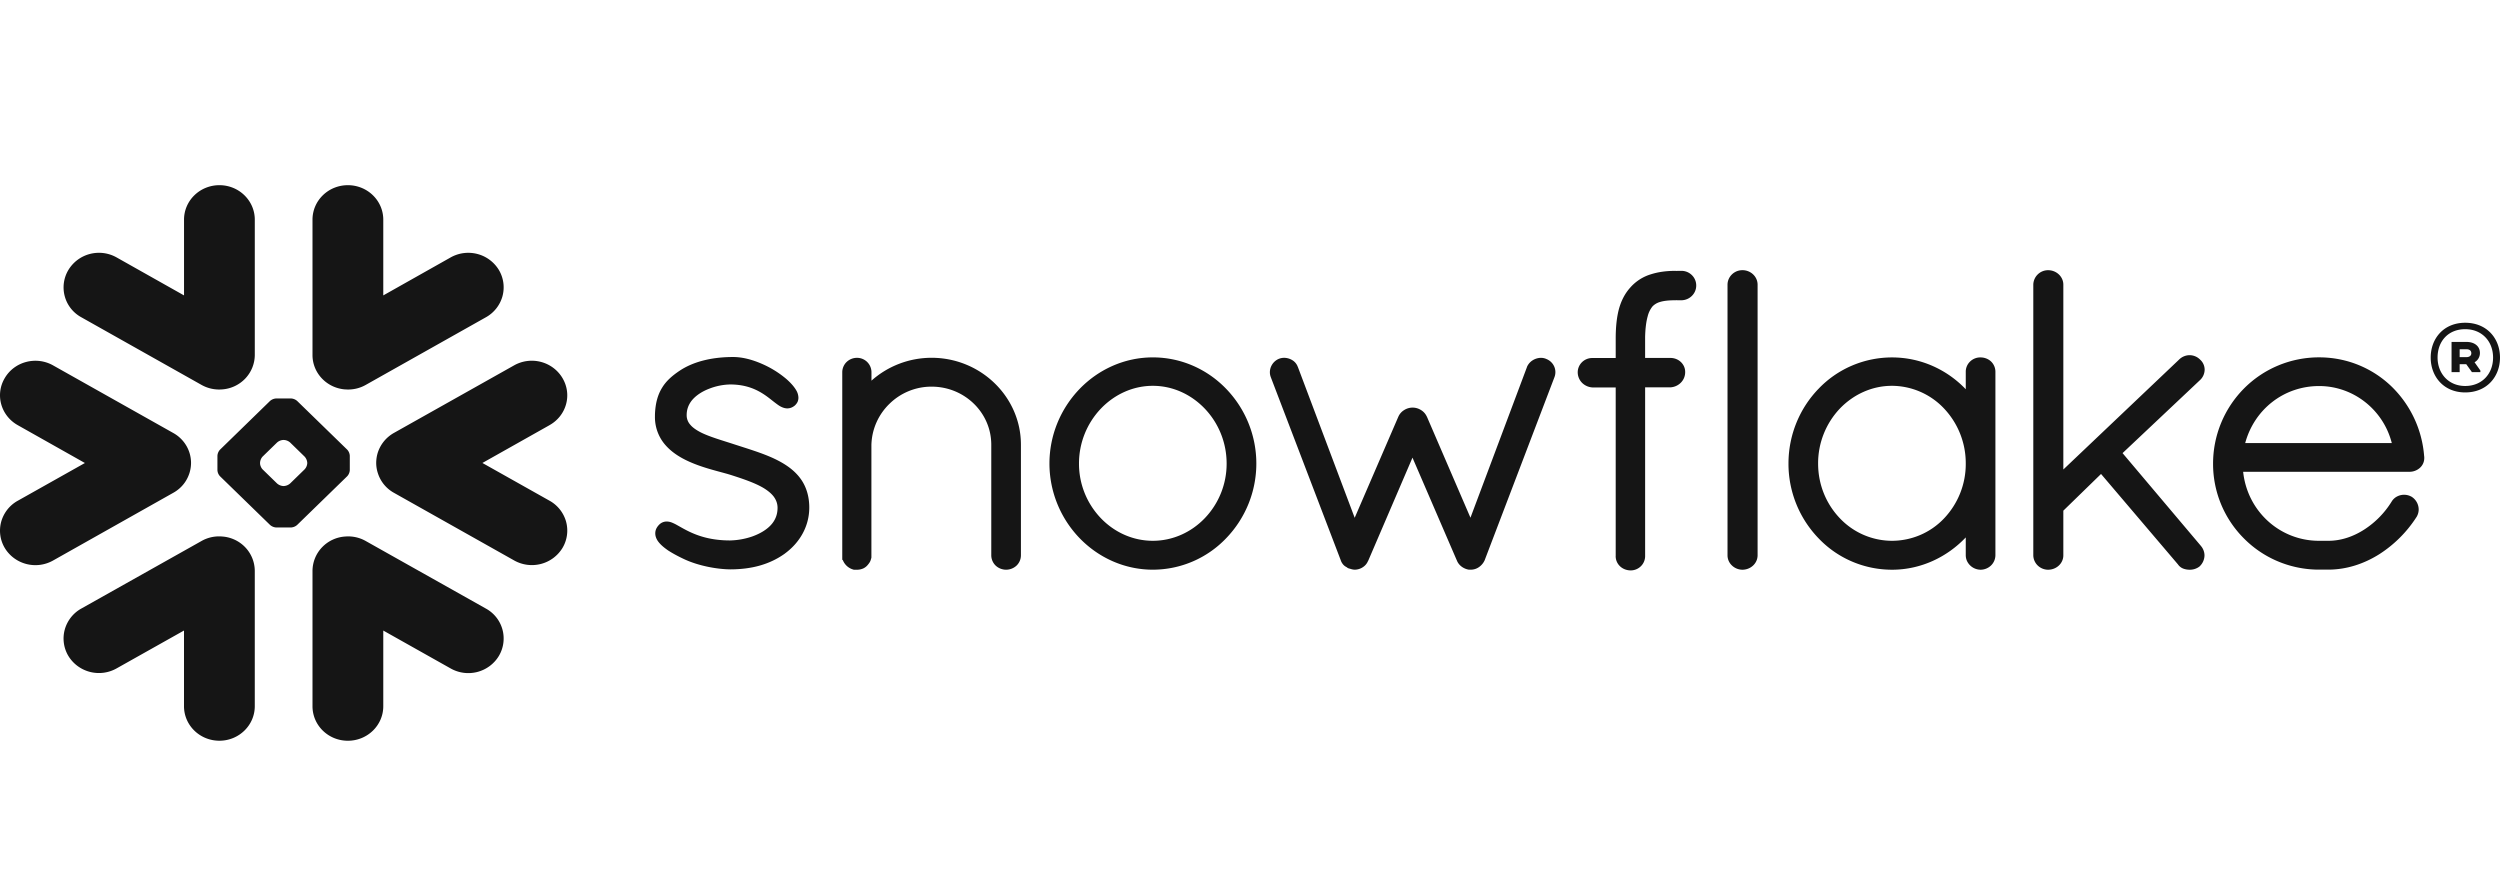 <svg width="135" height="48" fill="none" xmlns="http://www.w3.org/2000/svg"><path fill-rule="evenodd" clip-rule="evenodd" d="M133.178 18.86h-.356v.426h.356c.167 0 .273-.074.273-.21 0-.144-.1-.217-.273-.217zm-.794-.396h.804c.438 0 .728.233.728.598a.566.566 0 0 1-.29.5l.314.445v.088h-.456l-.306-.428h-.356v.428h-.438v-1.631zm2.242.845c0-.872-.595-1.533-1.507-1.533-.895 0-1.49.63-1.49 1.533 0 .863.595 1.534 1.49 1.534.912 0 1.507-.662 1.507-1.534zm.374 0c0 1.025-.703 1.882-1.879 1.882-1.166 0-1.863-.863-1.863-1.882 0-1.024.695-1.88 1.863-1.88 1.176.001 1.879.855 1.879 1.88zM29.678 22.957L26.05 25l3.628 2.04a1.867 1.867 0 0 1 .89 1.128 1.828 1.828 0 0 1-.192 1.418 1.925 1.925 0 0 1-1.163.866 1.948 1.948 0 0 1-1.445-.186l-6.498-3.656a1.848 1.848 0 0 1-.867-1.064 1.778 1.778 0 0 1-.087-.606c.005-.147.027-.293.067-.44.13-.455.434-.863.885-1.12l6.495-3.651a1.945 1.945 0 0 1 1.447-.186c.488.128.906.44 1.162.87.533.891.222 2.027-.694 2.543zm-3.436 9.908l-6.492-3.65a1.919 1.919 0 0 0-1.107-.243c-.478.03-.926.24-1.254.584a1.857 1.857 0 0 0-.514 1.272v7.308c0 1.031.852 1.864 1.91 1.864 1.058 0 1.912-.834 1.912-1.864V34.05l3.636 2.045a1.94 1.94 0 0 0 1.446.19c.488-.128.906-.44 1.163-.87a1.842 1.842 0 0 0-.7-2.55zm-7.493-7.148l-2.7 2.627a.54.54 0 0 1-.338.14h-.793a.55.55 0 0 1-.338-.14l-2.7-2.627a.52.52 0 0 1-.139-.328v-.775a.531.531 0 0 1 .14-.332l2.697-2.627a.55.55 0 0 1 .338-.138h.795a.545.545 0 0 1 .339.138l2.7 2.627a.53.53 0 0 1 .139.332v.775a.528.528 0 0 1-.14.328zm-2.157-.73a.548.548 0 0 0-.144-.331l-.78-.76a.556.556 0 0 0-.34-.138h-.031a.55.55 0 0 0-.336.138l-.781.76a.539.539 0 0 0-.137.331v.03c0 .106.06.253.137.329l.78.76a.56.56 0 0 0 .337.14h.031a.56.56 0 0 0 .34-.14l.78-.76a.531.531 0 0 0 .144-.329v-.03zM4.387 17.13l6.495 3.655c.35.197.738.273 1.109.243a1.909 1.909 0 0 0 1.253-.586c.328-.345.512-.8.515-1.273v-7.307c0-1.028-.856-1.862-1.91-1.862-1.057 0-1.911.834-1.911 1.862v4.09l-3.639-2.05a1.944 1.944 0 0 0-1.446-.188 1.92 1.92 0 0 0-1.163.87 1.835 1.835 0 0 0 .697 2.546zm14.256 3.898c.372.03.76-.046 1.107-.243l6.492-3.654a1.87 1.87 0 0 0 .89-1.13 1.832 1.832 0 0 0-.19-1.418 1.922 1.922 0 0 0-1.163-.868 1.945 1.945 0 0 0-1.446.187l-3.636 2.05v-4.09c0-1.028-.854-1.862-1.912-1.862-1.058 0-1.91.834-1.91 1.862v7.307c-.002.981.777 1.788 1.768 1.86zm-6.652 7.943a1.919 1.919 0 0 0-1.109.243l-6.495 3.65a1.872 1.872 0 0 0-.889 1.13 1.834 1.834 0 0 0 .19 1.42c.258.428.676.74 1.164.867.488.127 1.007.06 1.445-.188l3.639-2.045v4.087c0 1.032.854 1.864 1.912 1.864 1.053 0 1.91-.834 1.91-1.864v-7.307a1.855 1.855 0 0 0-.513-1.272 1.903 1.903 0 0 0-1.254-.585zm-1.761-3.424c.062-.196.091-.4.085-.606-.01-.32-.104-.63-.272-.904a1.873 1.873 0 0 0-.686-.655l-6.49-3.651c-.915-.514-2.084-.21-2.609.684-.53.89-.216 2.027.7 2.543l3.627 2.044-3.629 2.04a1.868 1.868 0 0 0-.89 1.128 1.827 1.827 0 0 0 .19 1.418c.258.429.676.74 1.164.867.488.128 1.008.06 1.446-.187l6.49-3.656c.441-.244.737-.63.874-1.065zm80.559-10.92h-.18c-.023 0-.046.002-.07.004-.023-.002-.044-.005-.07-.005-.46 0-.908.053-1.327.188a2.405 2.405 0 0 0-1.086.69l-.002-.002v.005c-.305.33-.505.724-.63 1.173-.12.45-.171.958-.176 1.536v1.117h-1.263a.786.786 0 0 0-.552.22.767.767 0 0 0-.236.54c-.002.214.08.42.23.575.15.151.352.242.566.254h1.255v9.088l-.002.022c0 .214.09.41.239.55.146.138.352.22.575.22a.786.786 0 0 0 .55-.228.766.766 0 0 0 .227-.544v-9.113h1.359a.855.855 0 0 0 .564-.247.797.797 0 0 0 .239-.567v-.03c-.004-.41-.356-.744-.794-.744h-1.369v-1.113c.01-.492.062-.86.137-1.128a1.38 1.38 0 0 1 .264-.544.907.907 0 0 1 .389-.233c.188-.06.449-.096.801-.096h.042c.02 0 .043-.005.063-.005.023 0 .047.005.073.005h.177c.451 0 .814-.357.814-.794a.778.778 0 0 0-.235-.565.799.799 0 0 0-.572-.23zm28.016 5.894a.78.78 0 0 0 .246-.56.73.73 0 0 0-.248-.544h.002c-.002-.004-.005-.004-.005-.004 0-.005-.003-.005-.003-.005h-.003a.798.798 0 0 0-.557-.228.812.812 0 0 0-.562.233l-6.255 5.94v-9.981c0-.43-.369-.781-.823-.781a.798.798 0 0 0-.799.78v14.616a.78.78 0 0 0 .237.548c.15.146.352.23.562.23.454 0 .823-.346.823-.775v-2.414l2.036-1.982 4.152 4.881c.077.113.183.19.29.23.119.044.237.06.341.06a.853.853 0 0 0 .522-.165l.009-.007.011-.01a.834.834 0 0 0 .262-.59.798.798 0 0 0-.198-.517v-.002l-4.227-5.006 4.182-3.943h.005v-.004zm-11.293-1.005c.148.14.24.342.24.559v9.912a.777.777 0 0 1-.235.547.82.82 0 0 1-.565.231.82.82 0 0 1-.738-.48.762.762 0 0 1-.063-.298v-.967c-1.006 1.06-2.42 1.745-3.985 1.745a5.495 5.495 0 0 1-2.159-.443 5.441 5.441 0 0 1-1.805-1.254 5.792 5.792 0 0 1-1.624-4.036c0-1.564.617-2.999 1.624-4.038a5.447 5.447 0 0 1 1.805-1.251 5.508 5.508 0 0 1 2.159-.442c1.565 0 2.979.664 3.985 1.719v-.943a.76.76 0 0 1 .235-.555.784.784 0 0 1 .566-.221c.213 0 .414.08.56.215zm-1.361 5.516a4.3 4.3 0 0 0-1.179-2.98 3.889 3.889 0 0 0-2.806-1.218c-1.078 0-2.069.462-2.802 1.217a4.297 4.297 0 0 0-1.186 2.981c0 1.171.46 2.213 1.186 2.966a3.889 3.889 0 0 0 2.802 1.205 3.9 3.9 0 0 0 1.53-.315c.483-.207.918-.51 1.278-.889a4.263 4.263 0 0 0 1.177-2.967zm-64.37-.278c-.647-.298-1.38-.516-2.11-.753-.673-.222-1.354-.41-1.841-.658-.245-.128-.436-.262-.56-.414a.763.763 0 0 1-.19-.516c.002-.287.085-.517.23-.725.219-.305.586-.545.987-.698a3.304 3.304 0 0 1 1.133-.229c.907.002 1.48.296 1.921.602.217.153.4.31.575.438.089.066.172.127.27.172.091.044.2.08.317.08a.567.567 0 0 0 .217-.041.692.692 0 0 0 .194-.118.678.678 0 0 0 .144-.19.578.578 0 0 0 .047-.225.819.819 0 0 0-.111-.39c-.122-.213-.308-.419-.544-.626a5.304 5.304 0 0 0-1.318-.816c-.502-.219-1.039-.368-1.55-.368-1.189 0-2.18.263-2.9.746-.375.253-.706.529-.937.91-.238.383-.37.855-.388 1.47v.082a2.286 2.286 0 0 0 .504 1.473c.47.58 1.167.925 1.851 1.172.681.245 1.365.392 1.794.532.607.196 1.25.41 1.722.692.235.144.423.3.55.47.124.175.196.357.2.585v.017c-.002.332-.101.591-.267.813-.251.333-.665.574-1.104.73a3.935 3.935 0 0 1-1.189.213c-1.036 0-1.728-.243-2.233-.487-.253-.123-.456-.244-.642-.347a2.19 2.19 0 0 0-.268-.13.777.777 0 0 0-.287-.058.563.563 0 0 0-.38.149.815.815 0 0 0-.172.225.592.592 0 0 0-.061.266c0 .154.056.291.142.419.13.183.323.345.56.509.25.161.544.319.882.476.754.347 1.72.529 2.454.54h.002c1.142 0 2.127-.257 2.957-.852v-.003h.002c.813-.595 1.317-1.481 1.317-2.482 0-.55-.133-1.016-.363-1.397-.35-.576-.916-.958-1.558-1.258zM94.087 14.59a.804.804 0 0 0-.738.482.77.77 0 0 0-.063.299v14.615a.75.75 0 0 0 .237.548c.151.146.353.229.564.231.454 0 .821-.347.823-.776V15.37c-.002-.431-.367-.781-.823-.781zm36.823 10.073v.078c0 .215-.1.41-.251.537a.844.844 0 0 1-.553.199h-8.976c.228 2.134 1.979 3.712 4.065 3.726h.529c.691.003 1.363-.23 1.956-.614a4.797 4.797 0 0 0 1.468-1.502.736.736 0 0 1 .296-.278.82.82 0 0 1 .781.015l.01.004.008.007a.822.822 0 0 1 .366.675.79.79 0 0 1-.113.403l-.003.005-.002.002a6.654 6.654 0 0 1-1.998 2c-.814.515-1.757.84-2.769.84h-.537a5.727 5.727 0 0 1-2.185-.449 5.67 5.67 0 0 1-1.841-1.247 5.685 5.685 0 0 1-1.655-4.015 5.76 5.76 0 0 1 1.668-4.068 5.683 5.683 0 0 1 1.856-1.247 5.729 5.729 0 0 1 2.201-.437c1.515 0 2.879.589 3.888 1.55a5.863 5.863 0 0 1 1.786 3.803l.005.013zm-1.753-.738c-.456-1.799-2.076-3.08-3.926-3.078-1.897 0-3.495 1.254-3.99 3.078h7.916zM50.309 19.32c-1.2 0-2.358.441-3.25 1.236v-.453a.778.778 0 0 0-.776-.78.806.806 0 0 0-.575.233.779.779 0 0 0-.226.547v10.118l.034.033.002.004a.854.854 0 0 0 .562.499l.03.009h.173a.828.828 0 0 0 .342-.075.69.69 0 0 0 .245-.2h.002c.01-.01.011-.018.02-.028a.75.75 0 0 0 .108-.169c.023-.06.038-.118.05-.16l.006-.029v-6.076c.02-.84.37-1.638.978-2.226a3.235 3.235 0 0 1 2.27-.924c.901 0 1.704.355 2.287.924.584.57.938 1.352.938 2.217v5.967c0 .217.095.42.24.558a.826.826 0 0 0 1.121 0 .77.77 0 0 0 .24-.558V24.02c.006-2.573-2.153-4.695-4.82-4.7zM66.216 21a5.808 5.808 0 0 1 0 8.061 5.48 5.48 0 0 1-3.962 1.702c-1.544 0-2.947-.66-3.954-1.702a5.811 5.811 0 0 1-1.63-4.03c0-1.5.583-2.943 1.63-4.03 1.007-1.042 2.41-1.702 3.954-1.702 1.559.002 2.96.66 3.962 1.701zm.022 4.031c0-1.16-.458-2.212-1.186-2.971-.732-.762-1.721-1.226-2.8-1.226-1.075 0-2.069.466-2.799 1.226a4.291 4.291 0 0 0-1.187 2.971c-.004 1.1.42 2.16 1.187 2.958.73.758 1.724 1.214 2.8 1.214 1.075 0 2.07-.457 2.799-1.214a4.249 4.249 0 0 0 1.186-2.958zm17.27-5.643l-.004-.003-.004-.002a.748.748 0 0 0-.288-.06.863.863 0 0 0-.438.127.794.794 0 0 0-.313.353v.005l-3.056 8.148-2.354-5.46-.005-.003a.796.796 0 0 0-.318-.354.846.846 0 0 0-.899.002.795.795 0 0 0-.314.352l-.002.003-2.36 5.465-3.069-8.147h-.002a.7.7 0 0 0-.292-.362.867.867 0 0 0-.445-.13.775.775 0 0 0-.301.061h-.005l-.004.004a.794.794 0 0 0-.462.714c0 .095.02.19.057.284l3.778 9.888v.005a.74.74 0 0 0 .133.218c.05.054.11.098.177.13.013.01.03.027.062.044.035.02.073.033.112.039.067.021.158.054.277.054a.803.803 0 0 0 .423-.134.725.725 0 0 0 .284-.343l.008-.007 2.39-5.566 2.392 5.543h.002c.055.149.153.262.264.345.119.086.252.14.391.162h.1a.773.773 0 0 0 .469-.16.899.899 0 0 0 .29-.373v-.004l3.753-9.844a.756.756 0 0 0-.005-.584.77.77 0 0 0-.422-.41z" fill="#151515"/></svg>